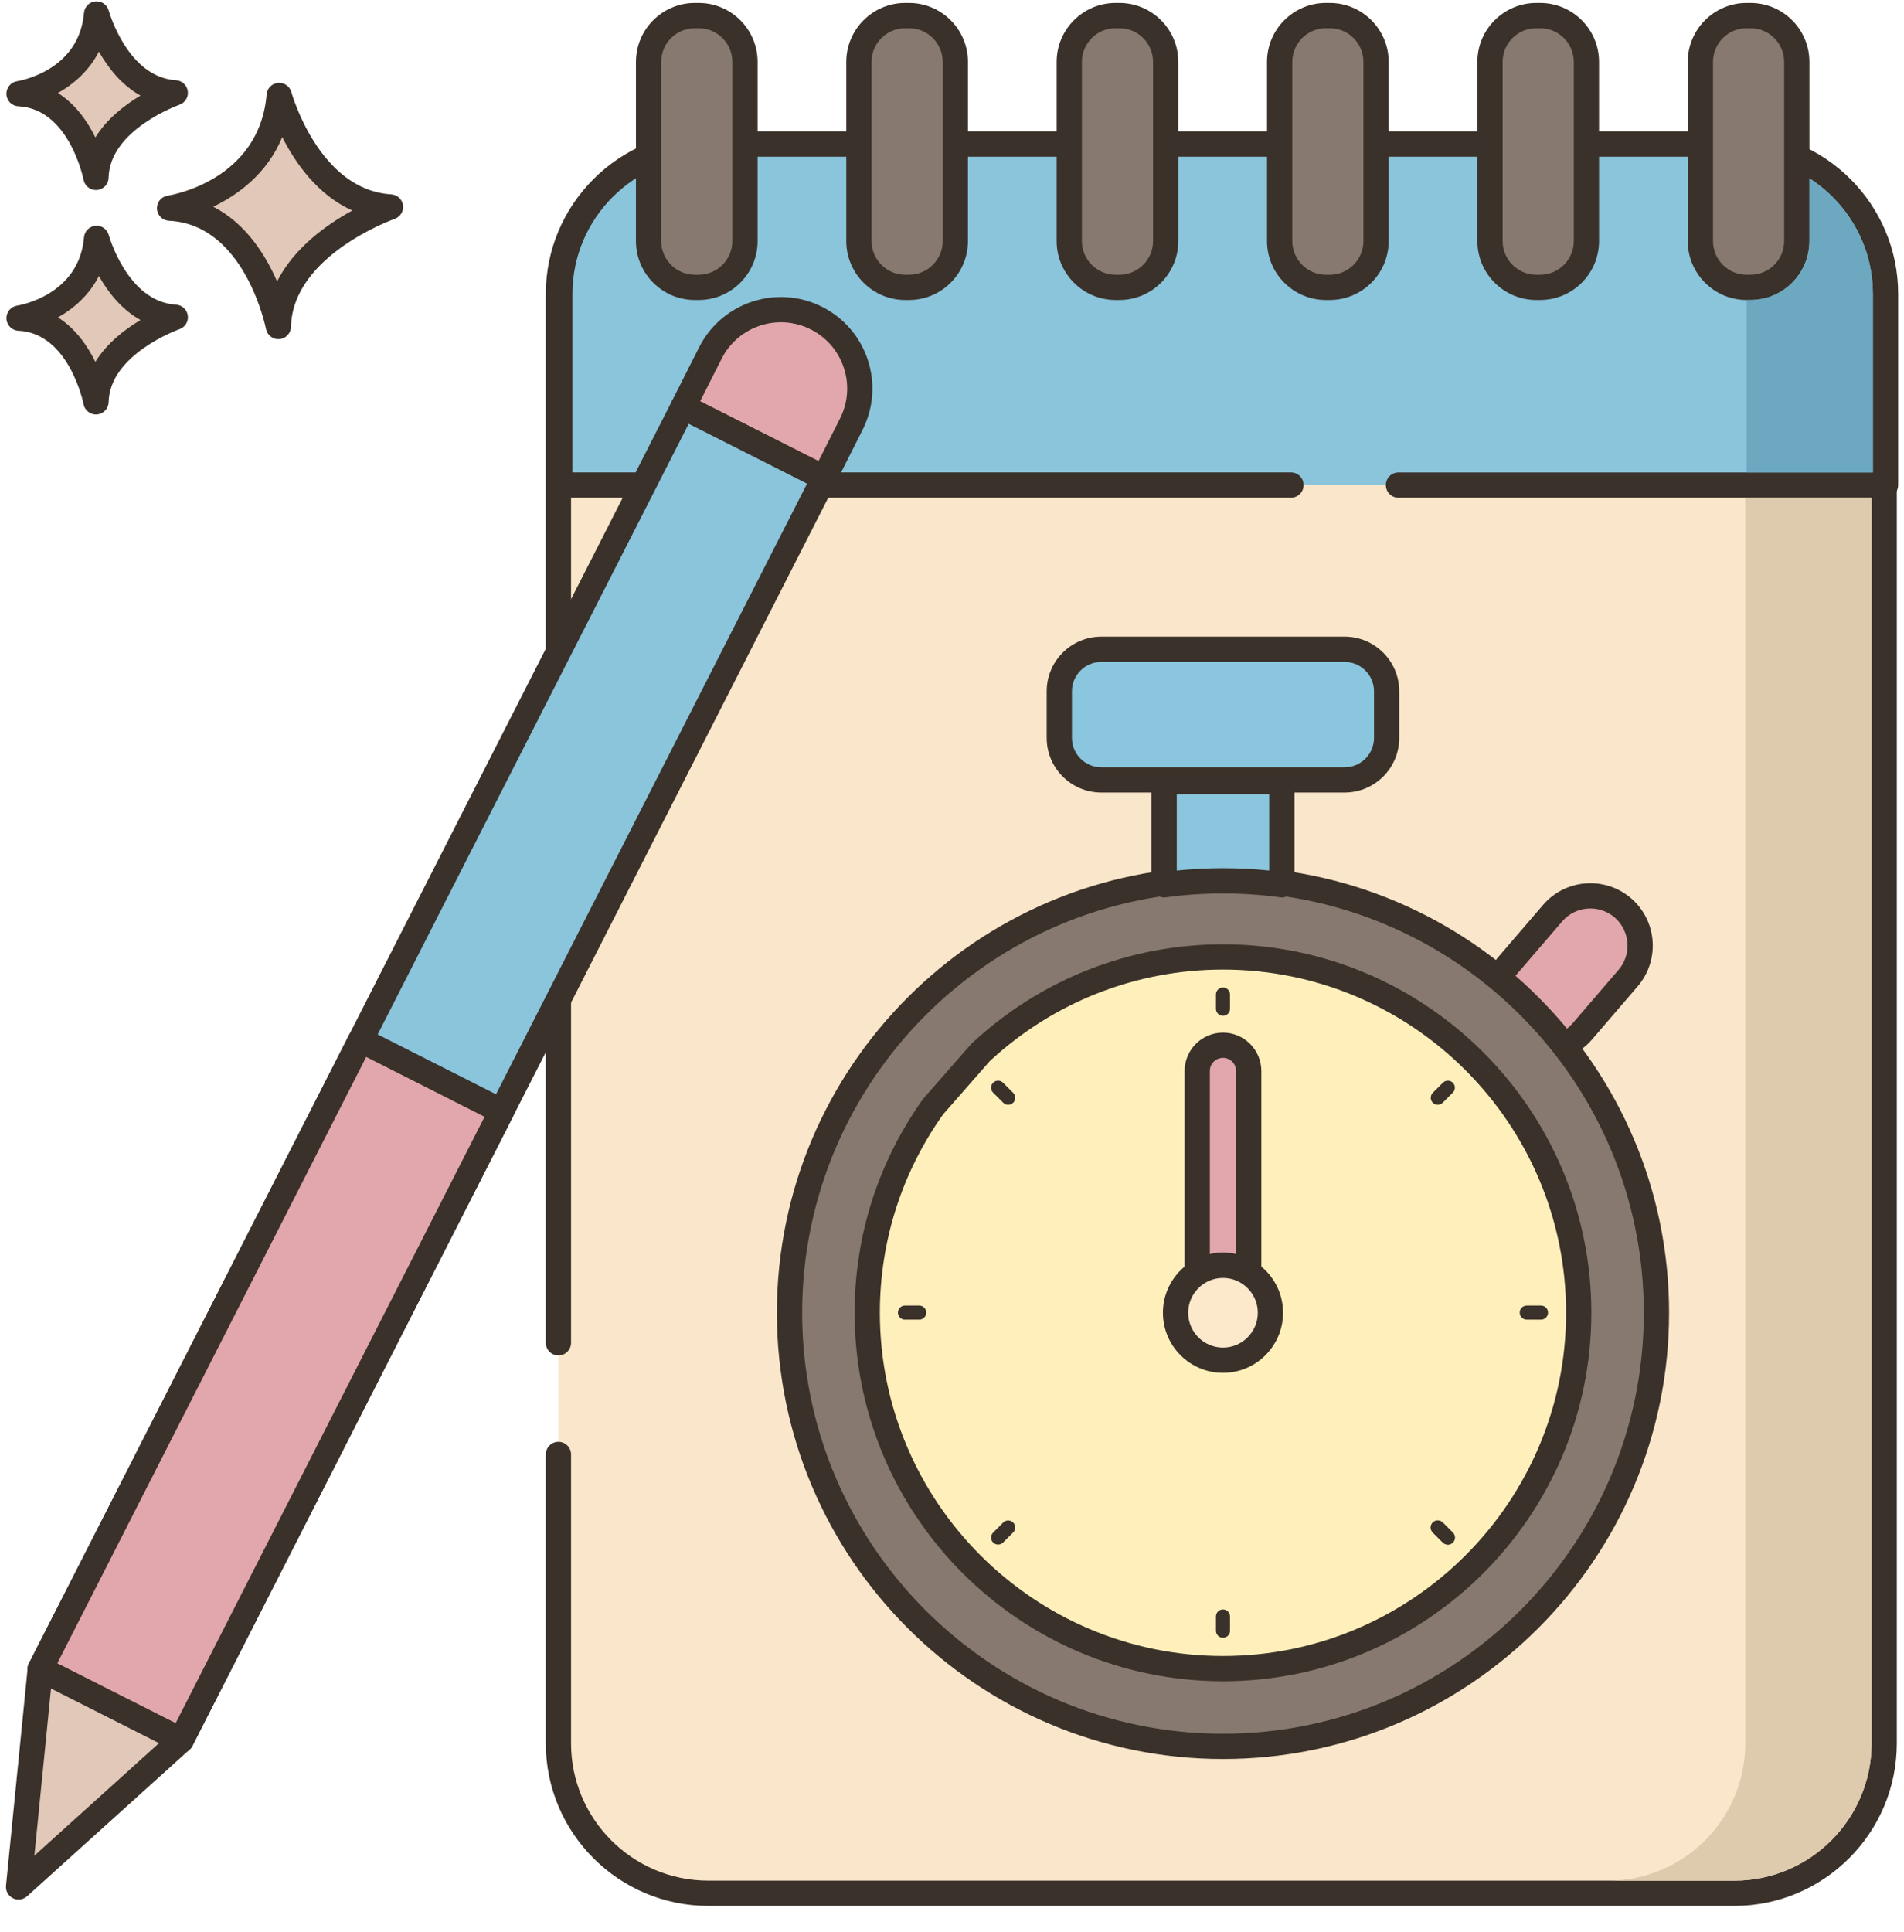 <?xml version="1.0" encoding="UTF-8"?> <svg xmlns="http://www.w3.org/2000/svg" width="70" height="71" viewBox="0 0 70 71" fill="none"> <g clip-path="url(#clip0)"> <path d="M10.266 3.507C10.266 3.507 11.32 7.424 14.357 7.606C14.357 7.606 10.304 9.006 10.236 12.001C10.236 12.001 9.438 7.801 6.236 7.65C6.236 7.651 9.965 7.086 10.266 3.507Z" fill="#E2C8B8"></path> <path d="M10.235 12.465C10.014 12.465 9.821 12.309 9.779 12.089C9.772 12.05 9.007 8.246 6.213 8.114C5.975 8.103 5.784 7.913 5.771 7.675C5.759 7.436 5.93 7.227 6.166 7.191C6.303 7.171 9.537 6.63 9.803 3.468C9.822 3.243 9.999 3.066 10.224 3.045C10.446 3.026 10.655 3.168 10.713 3.386C10.723 3.422 11.722 6.984 14.385 7.143C14.606 7.157 14.787 7.324 14.817 7.543C14.847 7.762 14.718 7.973 14.509 8.045C14.472 8.058 10.759 9.379 10.699 12.012C10.693 12.249 10.51 12.444 10.274 12.464C10.261 12.465 10.248 12.465 10.235 12.465ZM7.84 7.598C9.039 8.207 9.767 9.376 10.187 10.345C10.814 9.1 12.026 8.245 12.956 7.737C11.677 7.167 10.857 5.988 10.377 5.038C9.823 6.387 8.746 7.163 7.84 7.598Z" fill="#3A312A"></path> <path d="M3.552 8.762C3.552 8.762 4.297 11.533 6.445 11.661C6.445 11.661 3.578 12.652 3.53 14.769C3.53 14.769 2.965 11.799 0.701 11.692C0.701 11.692 3.338 11.293 3.552 8.762Z" fill="#E2C8B8"></path> <path d="M3.529 15.234C3.309 15.234 3.115 15.077 3.073 14.857C3.069 14.831 2.546 12.244 0.678 12.156C0.44 12.145 0.249 11.955 0.237 11.716C0.224 11.478 0.395 11.27 0.631 11.233C0.722 11.219 2.91 10.849 3.089 8.723C3.108 8.498 3.286 8.319 3.51 8.3C3.736 8.278 3.94 8.423 3.999 8.64C4.006 8.665 4.688 11.091 6.473 11.198C6.694 11.211 6.875 11.379 6.905 11.598C6.936 11.818 6.806 12.028 6.596 12.1C6.572 12.109 4.034 13.014 3.994 14.78C3.988 15.018 3.805 15.213 3.568 15.232C3.555 15.234 3.542 15.234 3.529 15.234ZM2.131 11.667C2.783 12.079 3.221 12.718 3.507 13.3C3.933 12.61 4.595 12.102 5.167 11.762C4.459 11.369 3.965 10.725 3.638 10.145C3.275 10.853 2.705 11.345 2.131 11.667Z" fill="#3A312A"></path> <path d="M3.552 0.512C3.552 0.512 4.297 3.284 6.445 3.412C6.445 3.412 3.578 4.403 3.53 6.521C3.53 6.521 2.965 3.55 0.701 3.444C0.701 3.444 3.338 3.044 3.552 0.512Z" fill="#E2C8B8"></path> <path d="M3.529 6.985C3.308 6.985 3.115 6.828 3.073 6.608C3.068 6.582 2.546 3.995 0.678 3.907C0.44 3.896 0.249 3.706 0.236 3.467C0.224 3.229 0.395 3.021 0.63 2.984C0.722 2.97 2.909 2.6 3.088 0.474C3.107 0.25 3.285 0.071 3.509 0.051C3.736 0.031 3.94 0.174 3.999 0.392C4.005 0.416 4.688 2.842 6.472 2.949C6.694 2.962 6.874 3.13 6.904 3.349C6.935 3.569 6.805 3.779 6.596 3.851C6.571 3.86 4.033 4.765 3.993 6.532C3.988 6.77 3.804 6.964 3.567 6.984C3.554 6.984 3.542 6.985 3.529 6.985ZM2.13 3.418C2.783 3.83 3.221 4.468 3.507 5.051C3.933 4.361 4.595 3.853 5.167 3.513C4.459 3.12 3.965 2.476 3.638 1.896C3.275 2.604 2.705 3.096 2.13 3.418Z" fill="#3A312A"></path> <path d="M20.532 53.455V64.075C20.532 67.118 22.998 69.585 26.041 69.585H63.762C66.805 69.585 69.272 67.118 69.272 64.075V10.806C69.272 7.763 66.805 5.296 63.762 5.296H26.041C22.999 5.296 20.532 7.763 20.532 10.806V53.455Z" fill="#FAE6CA"></path> <path d="M63.762 70.049H26.041C22.747 70.049 20.067 67.369 20.067 64.075V53.456C20.067 53.2 20.274 52.992 20.531 52.992C20.788 52.992 20.995 53.2 20.995 53.456V64.075C20.995 66.857 23.259 69.121 26.041 69.121H63.762C66.544 69.121 68.808 66.857 68.808 64.075V10.806C68.808 8.024 66.544 5.76 63.762 5.76H26.041C23.259 5.76 20.995 8.023 20.995 10.806V49.353C20.995 49.609 20.788 49.817 20.531 49.817C20.274 49.817 20.067 49.609 20.067 49.353V10.806C20.067 7.511 22.747 4.832 26.041 4.832H63.762C67.055 4.832 69.736 7.511 69.736 10.806V64.075C69.736 67.368 67.055 70.049 63.762 70.049Z" fill="#3A312A"></path> <path d="M51.416 17.829H69.322V10.806C69.322 7.763 66.855 5.296 63.812 5.296H26.091C23.049 5.296 20.581 7.763 20.581 10.806V17.828H51.416V17.829Z" fill="#8AC5DC"></path> <path d="M69.322 18.293H51.415C51.158 18.293 50.951 18.085 50.951 17.829C50.951 17.573 51.158 17.365 51.415 17.365H68.858V10.806C68.858 8.024 66.594 5.76 63.812 5.76H26.092C23.31 5.76 21.046 8.023 21.046 10.806V17.364H47.463C47.719 17.364 47.927 17.572 47.927 17.828C47.927 18.085 47.719 18.293 47.463 18.293H20.582C20.325 18.293 20.118 18.085 20.118 17.828V10.806C20.118 7.511 22.798 4.832 26.092 4.832H63.812C67.106 4.832 69.786 7.511 69.786 10.806V17.828C69.786 18.085 69.578 18.293 69.322 18.293Z" fill="#3A312A"></path> <path d="M23.845 8.86V2.274C23.845 1.334 24.606 0.572 25.547 0.572H25.688C26.627 0.572 27.39 1.334 27.39 2.274V8.86C27.39 9.8 26.627 10.562 25.688 10.562H25.547C24.607 10.562 23.845 9.8 23.845 8.86Z" fill="#87796F"></path> <path d="M25.688 11.026H25.547C24.352 11.026 23.381 10.053 23.381 8.86V2.274C23.381 1.08 24.352 0.108 25.547 0.108H25.688C26.882 0.108 27.854 1.08 27.854 2.274V8.86C27.854 10.054 26.882 11.026 25.688 11.026ZM25.547 1.037C24.864 1.037 24.309 1.591 24.309 2.274V8.86C24.309 9.542 24.864 10.098 25.547 10.098H25.688C26.37 10.098 26.925 9.542 26.925 8.86V2.274C26.925 1.591 26.37 1.037 25.688 1.037H25.547Z" fill="#3A312A"></path> <path d="M31.578 8.86V2.274C31.578 1.334 32.34 0.572 33.28 0.572H33.421C34.362 0.572 35.123 1.334 35.123 2.274V8.86C35.123 9.8 34.362 10.562 33.421 10.562H33.28C32.34 10.562 31.578 9.8 31.578 8.86Z" fill="#87796F"></path> <path d="M33.421 11.026H33.28C32.086 11.026 31.114 10.053 31.114 8.86V2.274C31.114 1.08 32.086 0.108 33.28 0.108H33.421C34.615 0.108 35.587 1.08 35.587 2.274V8.86C35.587 10.054 34.615 11.026 33.421 11.026ZM33.28 1.037C32.598 1.037 32.043 1.591 32.043 2.274V8.86C32.043 9.542 32.598 10.098 33.28 10.098H33.421C34.104 10.098 34.659 9.542 34.659 8.86V2.274C34.659 1.591 34.104 1.037 33.421 1.037H33.28Z" fill="#3A312A"></path> <path d="M39.312 8.86V2.274C39.312 1.334 40.074 0.572 41.014 0.572H41.155C42.096 0.572 42.857 1.334 42.857 2.274V8.86C42.857 9.8 42.096 10.562 41.155 10.562H41.014C40.074 10.562 39.312 9.8 39.312 8.86Z" fill="#87796F"></path> <path d="M41.155 11.026H41.014C39.82 11.026 38.848 10.053 38.848 8.86V2.274C38.848 1.08 39.82 0.108 41.014 0.108H41.155C42.349 0.108 43.321 1.08 43.321 2.274V8.86C43.321 10.054 42.349 11.026 41.155 11.026ZM41.014 1.037C40.332 1.037 39.776 1.591 39.776 2.274V8.86C39.776 9.542 40.332 10.098 41.014 10.098H41.155C41.838 10.098 42.393 9.542 42.393 8.86V2.274C42.393 1.591 41.838 1.037 41.155 1.037H41.014Z" fill="#3A312A"></path> <path d="M47.047 8.86V2.274C47.047 1.334 47.808 0.572 48.749 0.572H48.889C49.83 0.572 50.591 1.334 50.591 2.274V8.86C50.591 9.8 49.83 10.562 48.889 10.562H48.749C47.808 10.562 47.047 9.8 47.047 8.86Z" fill="#87796F"></path> <path d="M48.889 11.026H48.748C47.554 11.026 46.582 10.053 46.582 8.86V2.274C46.582 1.08 47.554 0.108 48.748 0.108H48.889C50.083 0.108 51.055 1.08 51.055 2.274V8.86C51.055 10.054 50.083 11.026 48.889 11.026ZM48.749 1.037C48.066 1.037 47.511 1.591 47.511 2.274V8.86C47.511 9.542 48.066 10.098 48.749 10.098H48.889C49.572 10.098 50.127 9.542 50.127 8.86V2.274C50.127 1.591 49.572 1.037 48.889 1.037H48.749Z" fill="#3A312A"></path> <path d="M54.78 8.86V2.274C54.78 1.334 55.542 0.572 56.482 0.572H56.623C57.563 0.572 58.325 1.334 58.325 2.274V8.86C58.325 9.8 57.563 10.562 56.623 10.562H56.482C55.542 10.562 54.78 9.8 54.78 8.86Z" fill="#87796F"></path> <path d="M56.623 11.026H56.482C55.288 11.026 54.316 10.053 54.316 8.86V2.274C54.316 1.08 55.288 0.108 56.482 0.108H56.623C57.818 0.108 58.789 1.08 58.789 2.274V8.86C58.789 10.054 57.818 11.026 56.623 11.026ZM56.482 1.037C55.8 1.037 55.244 1.591 55.244 2.274V8.86C55.244 9.542 55.8 10.098 56.482 10.098H56.623C57.305 10.098 57.861 9.542 57.861 8.86V2.274C57.861 1.591 57.305 1.037 56.623 1.037H56.482Z" fill="#3A312A"></path> <path d="M62.514 8.86V2.274C62.514 1.334 63.276 0.572 64.216 0.572H64.357C65.297 0.572 66.059 1.334 66.059 2.274V8.86C66.059 9.8 65.297 10.562 64.357 10.562H64.216C63.276 10.562 62.514 9.8 62.514 8.86Z" fill="#87796F"></path> <path d="M64.357 11.026H64.216C63.022 11.026 62.05 10.053 62.05 8.86V2.274C62.05 1.08 63.022 0.108 64.216 0.108H64.357C65.552 0.108 66.523 1.08 66.523 2.274V8.86C66.523 10.054 65.552 11.026 64.357 11.026ZM64.216 1.037C63.533 1.037 62.979 1.591 62.979 2.274V8.86C62.979 9.542 63.533 10.098 64.216 10.098H64.357C65.04 10.098 65.595 9.542 65.595 8.86V2.274C65.595 1.591 65.04 1.037 64.357 1.037H64.216Z" fill="#3A312A"></path> <path d="M30.297 17.571L31.298 15.591C32.021 14.161 31.448 12.415 30.017 11.693C28.587 10.97 26.842 11.543 26.119 12.973L25.118 14.954L30.297 17.571Z" fill="#E2A6AD"></path> <path d="M30.297 18.036C30.226 18.036 30.155 18.019 30.087 17.986L24.908 15.368C24.679 15.252 24.587 14.973 24.703 14.744L25.704 12.764C26.541 11.107 28.569 10.441 30.226 11.278C31.029 11.684 31.625 12.378 31.906 13.231C32.186 14.086 32.117 14.998 31.712 15.801L30.712 17.781C30.629 17.943 30.466 18.036 30.297 18.036ZM25.741 14.749L30.093 16.948L30.884 15.382C31.178 14.8 31.228 14.14 31.025 13.521C30.821 12.903 30.39 12.4 29.808 12.107C28.609 11.5 27.139 11.983 26.533 13.182L25.741 14.749Z" fill="#3A312A"></path> <path d="M30.297 17.572L6.66 63.958L1.481 61.341L25.117 14.954L30.297 17.572Z" fill="#8AC5DC"></path> <path d="M6.66 64.422C6.59 64.422 6.518 64.407 6.451 64.373L1.272 61.755C1.162 61.699 1.078 61.602 1.039 61.485C1.001 61.367 1.011 61.24 1.067 61.13L24.704 14.743C24.82 14.515 25.098 14.424 25.327 14.54L30.507 17.157C30.616 17.213 30.7 17.31 30.738 17.428C30.777 17.545 30.767 17.672 30.711 17.782L7.074 64.169C6.992 64.33 6.829 64.422 6.66 64.422ZM2.106 61.136L6.457 63.336L29.672 17.776L25.321 15.577L2.106 61.136Z" fill="#3A312A"></path> <path d="M13.26 38.223L1.481 61.341L6.66 63.958L18.44 40.841L13.26 38.223Z" fill="#E2A6AD"></path> <path d="M6.66 64.422C6.59 64.422 6.518 64.407 6.451 64.373L1.272 61.755C1.162 61.699 1.078 61.602 1.039 61.484C1.001 61.367 1.011 61.24 1.067 61.13L12.847 38.013C12.963 37.784 13.242 37.694 13.47 37.809L18.649 40.427C18.759 40.483 18.843 40.58 18.881 40.697C18.919 40.815 18.91 40.942 18.853 41.052L7.074 64.169C6.992 64.33 6.829 64.422 6.66 64.422ZM2.106 61.136L6.457 63.336L17.816 41.046L13.464 38.846L2.106 61.136Z" fill="#3A312A"></path> <path d="M6.66 63.959L1.481 61.341L0.683 69.353L6.66 63.959Z" fill="#E2C8B8"></path> <path d="M0.683 69.817C0.612 69.817 0.54 69.8 0.474 69.766C0.302 69.681 0.202 69.498 0.221 69.306L1.019 61.295C1.034 61.142 1.124 61.007 1.258 60.933C1.393 60.86 1.554 60.858 1.691 60.926L6.87 63.544C7.007 63.613 7.101 63.745 7.121 63.897C7.141 64.048 7.085 64.201 6.972 64.303L0.994 69.697C0.907 69.775 0.796 69.817 0.683 69.817ZM1.876 62.06L1.264 68.203L5.847 64.067L1.876 62.06Z" fill="#3A312A"></path> <path d="M64.166 18.293V64.076C64.166 66.858 61.904 69.121 59.122 69.121H63.763C66.545 69.121 68.808 66.858 68.808 64.076V18.293H64.166Z" fill="#DECAAD"></path> <path d="M68.857 10.805V17.365H64.215V11.027H64.357C65.552 11.027 66.523 10.055 66.523 8.861V6.559C67.926 7.456 68.857 9.022 68.857 10.805Z" fill="#6CA8BF"></path> <path d="M60.3 34.754C60.3 35.178 60.156 35.602 59.859 35.947L58.18 37.901C57.987 38.127 57.75 38.293 57.492 38.398C56.788 37.508 55.993 36.692 55.12 35.969C55.189 35.808 55.285 35.654 55.404 35.515L57.083 33.562C57.741 32.796 58.896 32.709 59.664 33.366C60.086 33.728 60.3 34.239 60.3 34.754Z" fill="#E2A6AD"></path> <path d="M57.492 38.863C57.352 38.863 57.217 38.8 57.127 38.685C56.444 37.821 55.67 37.027 54.825 36.327C54.666 36.195 54.613 35.976 54.694 35.787C54.782 35.58 54.903 35.387 55.052 35.213L56.731 33.259C57.554 32.301 59.005 32.191 59.966 33.014C60.474 33.45 60.764 34.084 60.764 34.755C60.764 35.304 60.568 35.834 60.211 36.25L58.532 38.204C58.295 38.481 58.003 38.691 57.666 38.828C57.61 38.851 57.55 38.863 57.492 38.863ZM55.717 35.867C56.397 36.458 57.031 37.108 57.609 37.805C57.688 37.746 57.761 37.677 57.827 37.6L59.507 35.645C59.719 35.398 59.836 35.082 59.836 34.755C59.836 34.356 59.663 33.978 59.362 33.719C58.79 33.23 57.925 33.294 57.435 33.864L55.756 35.818C55.743 35.834 55.73 35.85 55.717 35.867Z" fill="#3A312A"></path> <path d="M60.9 48.249C60.9 57.051 53.765 64.186 44.964 64.186C36.162 64.186 29.027 57.051 29.027 48.249C29.027 39.448 36.162 32.313 44.964 32.313C53.765 32.313 60.9 39.448 60.9 48.249Z" fill="#87796F"></path> <path d="M44.964 64.65C35.921 64.65 28.563 57.292 28.563 48.249C28.563 39.206 35.92 31.849 44.964 31.849C54.007 31.849 61.364 39.206 61.364 48.249C61.364 57.292 54.007 64.65 44.964 64.65ZM44.964 32.778C36.432 32.778 29.492 39.718 29.492 48.249C29.492 56.781 36.432 63.721 44.964 63.721C53.495 63.721 60.435 56.781 60.435 48.249C60.435 39.718 53.495 32.778 44.964 32.778Z" fill="#3A312A"></path> <path d="M34.31 40.667C32.785 42.807 31.885 45.422 31.885 48.249C31.885 55.473 37.74 61.328 44.964 61.328C52.187 61.328 58.042 55.473 58.042 48.249C58.042 41.026 52.187 35.171 44.964 35.171C41.52 35.171 38.39 36.504 36.055 38.678L34.31 40.667Z" fill="#FFF0BB"></path> <path d="M44.963 61.792C37.496 61.792 31.421 55.717 31.421 48.249C31.421 45.417 32.289 42.702 33.932 40.398C33.942 40.385 33.951 40.373 33.962 40.361L35.705 38.372C35.715 38.36 35.727 38.349 35.739 38.339C38.253 35.997 41.53 34.707 44.963 34.707C52.431 34.707 58.506 40.782 58.506 48.249C58.506 55.717 52.431 61.792 44.963 61.792ZM34.675 40.956C33.153 43.098 32.349 45.619 32.349 48.249C32.349 55.205 38.008 60.864 44.963 60.864C51.919 60.864 57.578 55.205 57.578 48.249C57.578 41.294 51.919 35.635 44.963 35.635C41.773 35.635 38.728 36.83 36.388 39.002L34.675 40.956Z" fill="#3A312A"></path> <path d="M47.127 28.723V32.521C46.42 32.423 45.697 32.374 44.964 32.374C44.23 32.374 43.506 32.423 42.8 32.521V28.723H47.127Z" fill="#8AC6DD"></path> <path d="M47.127 32.985C47.106 32.985 47.084 32.984 47.063 32.981C45.697 32.791 44.23 32.791 42.863 32.981C42.731 32.998 42.596 32.959 42.495 32.871C42.394 32.782 42.336 32.655 42.336 32.521V28.723C42.336 28.467 42.544 28.259 42.8 28.259H47.127C47.384 28.259 47.591 28.467 47.591 28.723V32.521C47.591 32.655 47.533 32.782 47.431 32.871C47.347 32.945 47.238 32.985 47.127 32.985ZM44.964 31.91C45.535 31.91 46.104 31.939 46.663 31.997V29.187H43.264V31.997C43.823 31.939 44.392 31.91 44.964 31.91Z" fill="#3A312A"></path> <path d="M42.105 23.863H40.492C39.638 23.863 38.947 24.555 38.947 25.408V27.12C38.947 27.973 39.638 28.665 40.492 28.665H49.436C50.289 28.665 50.981 27.973 50.981 27.12V25.408C50.981 24.555 50.289 23.863 49.436 23.863H42.105Z" fill="#8AC6DD"></path> <path d="M49.435 29.129H40.491C39.383 29.129 38.482 28.228 38.482 27.12V25.408C38.482 24.3 39.383 23.399 40.491 23.399H49.435C50.543 23.399 51.444 24.3 51.444 25.408V27.12C51.444 28.228 50.543 29.129 49.435 29.129ZM40.491 24.328C39.895 24.328 39.41 24.812 39.41 25.408V27.12C39.41 27.716 39.895 28.201 40.491 28.201H49.435C50.031 28.201 50.516 27.716 50.516 27.12V25.408C50.516 24.812 50.031 24.328 49.435 24.328H40.491Z" fill="#3A312A"></path> <path d="M44.964 36.293C44.821 36.293 44.705 36.408 44.705 36.551V37.076C44.705 37.219 44.821 37.335 44.964 37.335C45.106 37.335 45.222 37.219 45.222 37.076V36.551C45.222 36.408 45.106 36.293 44.964 36.293Z" fill="#3A312A"></path> <path d="M44.964 59.152C44.821 59.152 44.705 59.268 44.705 59.411V59.936C44.705 60.079 44.821 60.194 44.964 60.194C45.106 60.194 45.222 60.079 45.222 59.936V59.411C45.222 59.268 45.106 59.152 44.964 59.152Z" fill="#3A312A"></path> <path d="M56.914 48.243C56.914 48.101 56.799 47.985 56.656 47.985H56.131C55.988 47.985 55.872 48.101 55.872 48.243C55.872 48.386 55.988 48.502 56.131 48.502H56.656C56.799 48.502 56.914 48.386 56.914 48.243Z" fill="#3A312A"></path> <path d="M34.055 48.243C34.055 48.101 33.939 47.985 33.796 47.985H33.271C33.128 47.985 33.013 48.101 33.013 48.243C33.013 48.386 33.128 48.502 33.271 48.502H33.796C33.939 48.502 34.055 48.386 34.055 48.243Z" fill="#3A312A"></path> <path d="M53.413 39.793C53.313 39.692 53.149 39.692 53.048 39.793L52.677 40.164C52.576 40.265 52.576 40.429 52.677 40.529C52.778 40.63 52.941 40.63 53.042 40.529L53.413 40.158C53.514 40.057 53.514 39.894 53.413 39.793Z" fill="#3A312A"></path> <path d="M37.249 55.958C37.148 55.857 36.985 55.857 36.884 55.958L36.513 56.329C36.412 56.43 36.412 56.593 36.513 56.694C36.614 56.795 36.777 56.795 36.878 56.694L37.249 56.323C37.35 56.222 37.35 56.059 37.249 55.958Z" fill="#3A312A"></path> <path d="M53.413 56.694C53.514 56.593 53.514 56.43 53.413 56.329L53.042 55.958C52.941 55.857 52.778 55.857 52.677 55.958C52.576 56.059 52.576 56.222 52.677 56.323L53.048 56.694C53.149 56.795 53.313 56.795 53.413 56.694Z" fill="#3A312A"></path> <path d="M37.249 40.529C37.35 40.429 37.35 40.265 37.249 40.164L36.878 39.793C36.777 39.692 36.614 39.692 36.513 39.793C36.412 39.894 36.412 40.057 36.513 40.158L36.884 40.529C36.985 40.631 37.148 40.631 37.249 40.529Z" fill="#3A312A"></path> <path d="M53.413 56.694C53.312 56.795 53.149 56.795 53.048 56.694L52.677 56.324C52.576 56.222 52.576 56.059 52.677 55.958C52.778 55.857 52.942 55.857 53.043 55.958L53.413 56.328C53.514 56.429 53.514 56.593 53.413 56.694Z" fill="#3A312A"></path> <path d="M44.016 44.328V46.786C44.289 46.609 44.615 46.506 44.964 46.506C45.312 46.506 45.637 46.609 45.91 46.786V39.363C45.91 38.839 45.486 38.416 44.964 38.416C44.441 38.416 44.016 38.84 44.016 39.363V44.328Z" fill="#E2A6AD"></path> <path d="M45.91 47.25C45.822 47.25 45.734 47.225 45.657 47.175C45.245 46.907 44.682 46.907 44.269 47.175C44.126 47.269 43.944 47.275 43.795 47.194C43.645 47.113 43.552 46.957 43.552 46.786V39.364C43.552 38.586 44.185 37.952 44.963 37.952C45.741 37.952 46.374 38.586 46.374 39.364V46.786C46.374 46.957 46.281 47.113 46.132 47.194C46.062 47.232 45.986 47.25 45.91 47.25ZM44.964 46.042C45.127 46.042 45.289 46.06 45.446 46.095V39.363C45.446 39.097 45.23 38.88 44.964 38.88C44.697 38.88 44.481 39.096 44.481 39.363V46.095C44.638 46.06 44.8 46.042 44.964 46.042Z" fill="#3A312A"></path> <path d="M46.708 48.249C46.708 49.213 45.927 49.994 44.964 49.994C44 49.994 43.219 49.213 43.219 48.249C43.219 47.286 44 46.505 44.964 46.505C45.927 46.505 46.708 47.286 46.708 48.249Z" fill="#FCE8CB"></path> <path d="M44.964 50.458C43.746 50.458 42.755 49.467 42.755 48.249C42.755 47.032 43.746 46.041 44.964 46.041C46.181 46.041 47.172 47.032 47.172 48.249C47.172 49.467 46.181 50.458 44.964 50.458ZM44.964 46.969C44.258 46.969 43.684 47.544 43.684 48.249C43.684 48.955 44.258 49.53 44.964 49.53C45.669 49.53 46.244 48.955 46.244 48.249C46.244 47.544 45.669 46.969 44.964 46.969Z" fill="#3A312A"></path> </g> <defs> <clipPath id="clip0"> <rect width="70" height="70" fill="white" transform="translate(0 0.049)"></rect> </clipPath> </defs> </svg> 